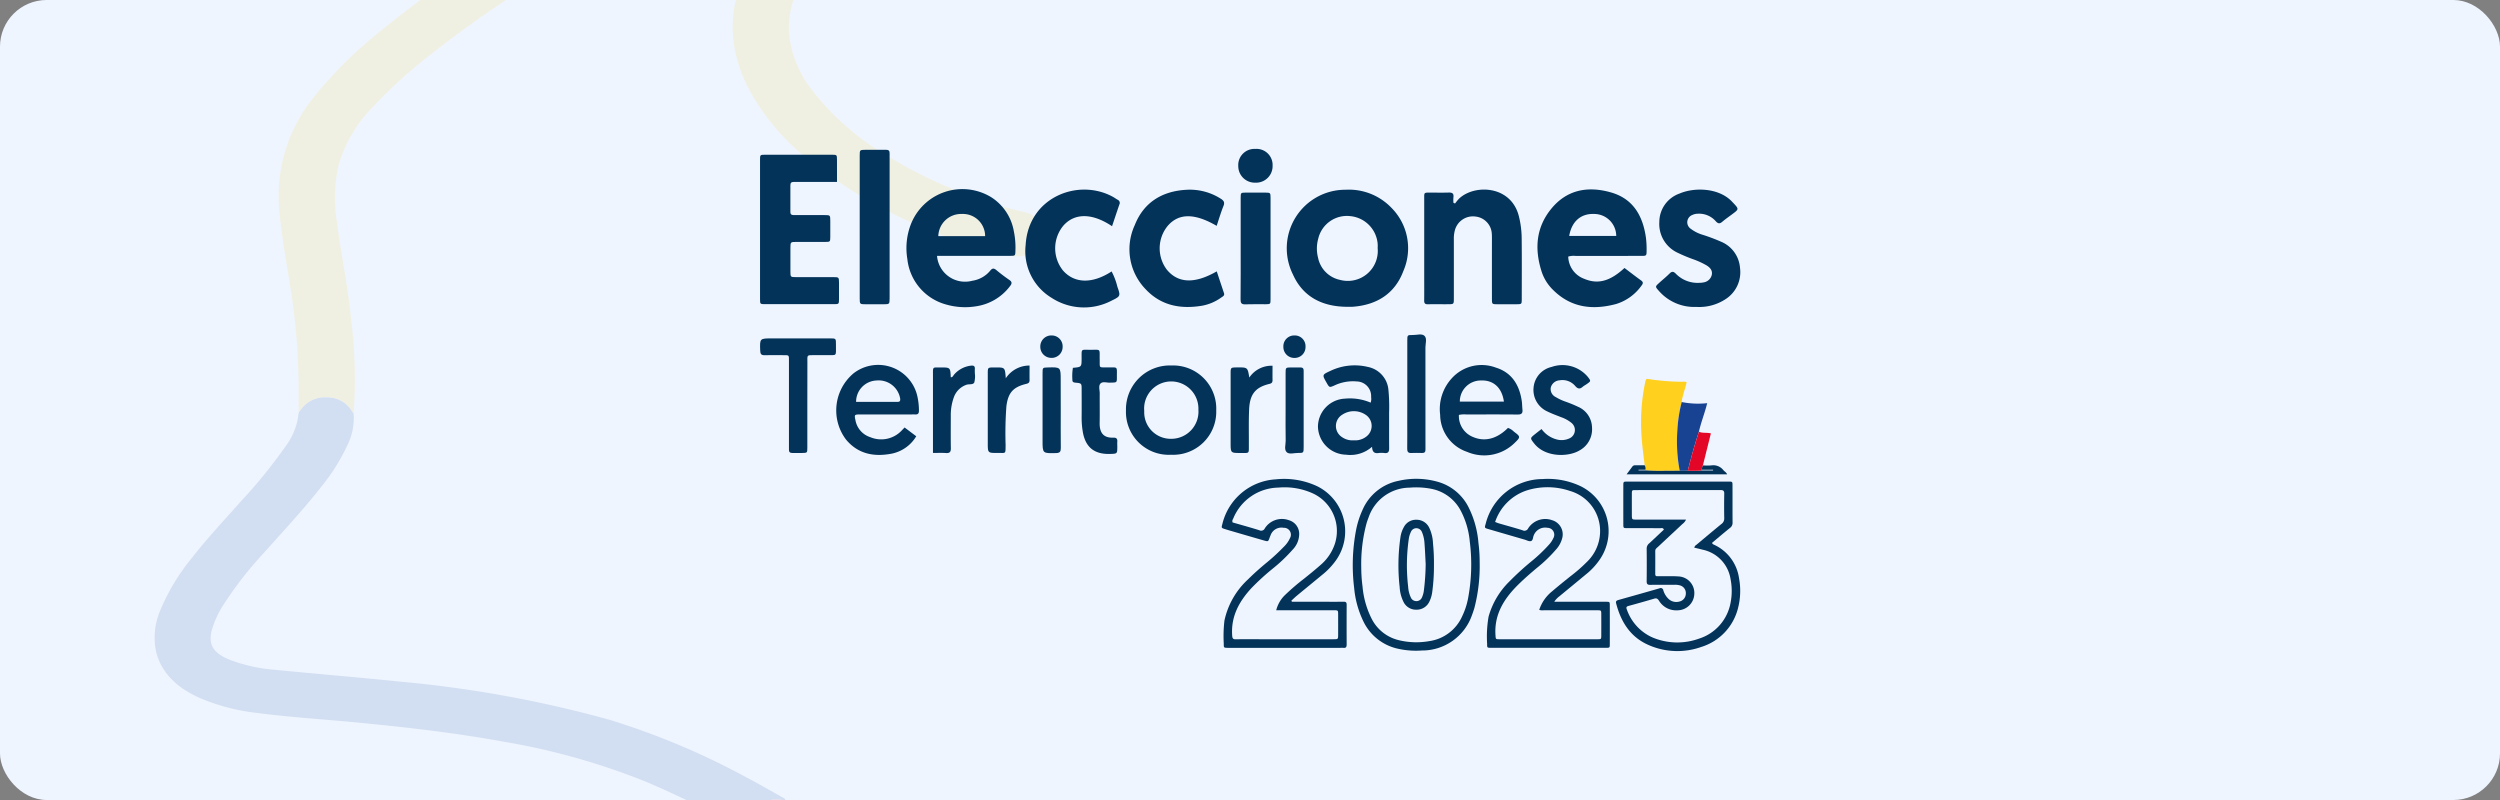 <svg xmlns="http://www.w3.org/2000/svg" xmlns:xlink="http://www.w3.org/1999/xlink" width="375" height="120" viewBox="0 0 375 120"><rect x="0" y="0" width="375" height="120" fill="#808080" stroke="none"/><defs><style>.a{fill:#eef5ff;}.b{clip-path:url(#a);}.c{opacity:0.13;}.d{fill:#ffd01e;}.e{fill:#184393;}.f{fill:#e40626;}.g{fill:#04335a;}</style><clipPath id="a"><rect class="a" width="375" height="120" rx="7" transform="translate(445 284) rotate(180)"/></clipPath></defs><g transform="translate(0 -71)"><rect class="a" width="375" height="120" rx="7" transform="translate(375 191) rotate(180)"/><g class="b" transform="translate(-70 -93)"><g transform="translate(92 99.195)"><g class="c" transform="translate(-8 31)"><path class="d" d="M-1199.512,186.8c-.007-1.391-.022-2.781-.02-4.172a95.669,95.669,0,0,0-1.267-14.82c-.575-3.713-1.277-7.415-1.611-11.15a23.5,23.5,0,0,1,5.072-17.08,62.892,62.892,0,0,1,9.86-9.822c16.185-13.313,35.092-23.454,56.259-30.97,6.027-2.14,12.147-4.095,18.319-5.946a8.628,8.628,0,0,1,8.531,1.578,5.118,5.118,0,0,1,.538.475c1.234,1.4,2.518,2.768,3.667,4.209a4.318,4.318,0,0,1,1.02,3.571c-.356,1.891-1.766,3.144-3.756,4.054a93.058,93.058,0,0,0-9.974,5.176,35.063,35.063,0,0,0-9.993,8.539,13.771,13.771,0,0,0-3.1,9.474,16.434,16.434,0,0,0,3.359,8.375,39.539,39.539,0,0,0,11.8,10.233,70.056,70.056,0,0,0,19.89,8.128,5.115,5.115,0,0,1,2.367,1.136,2.835,2.835,0,0,1,.359,3.982,4.735,4.735,0,0,1-4.784,1.42,68.321,68.321,0,0,1-7.173-2.032,72.133,72.133,0,0,1-22.722-12.188,33.677,33.677,0,0,1-9.482-11.413c-3.494-7.409-2.533-14.485,2.734-21.179a45,45,0,0,1,13-10.651c2.343-1.366,4.793-2.6,7.268-3.806.955-.464.949-.473.379-1.181-1.225-1.521-1.22-1.511-3.384-.854-8.833,2.685-17.528,5.62-25.921,9.106a171.024,171.024,0,0,0-40.713,23.511,75.322,75.322,0,0,0-9.581,8.624,20.633,20.633,0,0,0-4.993,8.675,22.29,22.29,0,0,0-.239,8.205c.634,5.034,1.724,10.03,2.179,15.078a70.5,70.5,0,0,1,.345,13.885c-.122-.188-.243-.376-.366-.564a4.215,4.215,0,0,0-3.609-1.893,4.354,4.354,0,0,0-3.862,1.737C-1199.248,186.437-1199.379,186.621-1199.512,186.8Z" transform="translate(1230.317 -91.091)"/><path class="e" d="M-1252.965,540.419c.133-.184.264-.368.4-.55a4.353,4.353,0,0,1,3.861-1.737,4.215,4.215,0,0,1,3.609,1.893c.123.187.244.376.366.564a9.068,9.068,0,0,1-.939,4.714,29.408,29.408,0,0,1-3.965,6.286c-2.648,3.39-5.644,6.587-8.541,9.838a55.593,55.593,0,0,0-6.135,7.891,14.423,14.423,0,0,0-1.659,3.6c-.62,2.235.12,3.532,2.672,4.566a24.414,24.414,0,0,0,6.792,1.5c6.188.609,12.392,1.116,18.574,1.756a177.479,177.479,0,0,1,31.576,5.736,111.688,111.688,0,0,1,20.64,8.693c1.788.939,3.523,1.941,5.274,2.923.2.113.5.2.451.472-.306-.039-.61-.1-.918-.115-3.214-.185-5.361,2.016-4.369,4.474.094.232.3.44.221.707a2.954,2.954,0,0,1-1.12-.55,136.4,136.4,0,0,0-14.865-7.376,103.161,103.161,0,0,0-21.369-5.972c-7.17-1.308-14.439-2.132-21.735-2.838-5.083-.492-10.195-.795-15.25-1.465a30.416,30.416,0,0,1-8.334-2.188c-3.406-1.5-5.745-3.7-6.581-6.789a10.235,10.235,0,0,1,.6-6.433,31.226,31.226,0,0,1,4.76-7.867c2.286-2.939,4.889-5.7,7.391-8.521a77.808,77.808,0,0,0,6.551-8.064A10.177,10.177,0,0,0-1252.965,540.419Z" transform="translate(1283.77 -444.706)"/><path class="f" d="M-929.414,835.068c.081-.267-.127-.475-.221-.707-.992-2.458,1.155-4.659,4.369-4.474.308.018.612.075.918.115a2.983,2.983,0,0,1,1.046.41,60.825,60.825,0,0,1,12.761,10,26.045,26.045,0,0,1,6.915,12.824,31.488,31.488,0,0,1,.267,8.856c-.3,3.378-1.044,6.724-1.172,10.115a1.732,1.732,0,0,0,.148,1.131,21.689,21.689,0,0,1,2.935-.95,3.838,3.838,0,0,0,3.1-2.44c2.258-4.837,4.88-9.563,6.72-14.526a63.916,63.916,0,0,0,3.942-15.469c.193-1.832,2.1-3.1,4.393-3.014s3.978,1.5,3.948,3.368a32.36,32.36,0,0,1-1.006,6.574,90.927,90.927,0,0,1-8.255,21.624c-.9,1.745-1.784,3.5-2.626,5.26a8.384,8.384,0,0,1-6.084,4.575,36.8,36.8,0,0,0-4.183,1.406,14.133,14.133,0,0,1-4.2.993,6.463,6.463,0,0,1-6.156-2.892,7.309,7.309,0,0,1-1-3.2,32.858,32.858,0,0,1,.41-7.684,77.459,77.459,0,0,0,.885-7.881c.282-6.377-2.409-11.876-7.686-16.613a60.414,60.414,0,0,0-8.433-6.234c-.491-.306-.961-.634-1.441-.951-.054-.121-.112-.238-.316-.219Z" transform="translate(1028.13 -676.142)"/><path class="d" d="M-1310.088,108.768a42.115,42.115,0,0,1,3.438-16.029,16.109,16.109,0,0,1,2.7-4.278,7.38,7.38,0,0,1,2.289-1.77,5.279,5.279,0,0,1,6.4,1.59c.513.761.169,1.521-.807,2.016a8.307,8.307,0,0,1-2.525.647c-1.08.165-1.428.512-1.333,1.39a3.137,3.137,0,0,0,.988,1.95,1.775,1.775,0,0,1,.359,2.3c-.307.591-.659,1.168-.991,1.751a1.8,1.8,0,0,0,.529,2.633.727.727,0,0,1,.282,1.033,69.2,69.2,0,0,1-4.921,9.918,14.207,14.207,0,0,1-1.957,2.543,5.726,5.726,0,0,1-1.03.833,1.536,1.536,0,0,1-2.24-.356,5.378,5.378,0,0,1-.9-2.443A16.451,16.451,0,0,1-1310.088,108.768Z" transform="translate(1310.107 -86.194)"/><path class="e" d="M-1211.62,105.4a11.278,11.278,0,0,1,3.873-7.892,8.389,8.389,0,0,1,1.063-.81,6.149,6.149,0,0,1,7.64.324c1.94,1.564,1.971,1.8,1.148,3.939a13.484,13.484,0,0,1-6.284,6.972c-1.31.737-2.681,1.4-3.986,2.148a1.126,1.126,0,0,1-1.479-.166,5.452,5.452,0,0,1-1.973-3.982C-1211.634,105.753-1211.62,105.574-1211.62,105.4Z" transform="translate(1237.073 -93.593)"/></g></g></g><g transform="translate(33.659 -131.172)"><g transform="translate(80.341 224.51)"><path class="g" d="M-1088.119,431.336h-4.283c-.737,0-1.474.01-2.21,0-.353-.005-.5.137-.5.493.009,1.334.014,2.668,0,4-.005.472.277.481.619.48q2.262-.009,4.526,0c.83,0,.835.011.841.873.006.807.01,1.615,0,2.422-.01.715-.02.725-.774.729-1.438.008-2.877,0-4.315,0-.883,0-.887.009-.891.934q-.006,1.738,0,3.475c0,.86.01.869.843.871,1.859.006,3.719,0,5.578,0,.853,0,.859.01.868.864q.012,1.211,0,2.422c-.009.751-.017.765-.743.769-1.579.009-3.158,0-4.736,0-1.859,0-3.719.006-5.578,0-.771,0-.791-.017-.791-.722q-.007-10.478,0-20.957c0-.719.021-.735.783-.736q5-.009,10,0c.743,0,.754.016.761.744C-1088.112,429.088-1088.119,430.17-1088.119,431.336Z" transform="translate(1099.67 -426.382)"/><path class="g" d="M-702.242,470.59c-3.673,0-6.65-1.411-8.183-4.828a8.785,8.785,0,0,1,7.873-12.731,8.832,8.832,0,0,1,6.842,2.659,8.591,8.591,0,0,1,1.831,9.554c-1.286,3.414-4.02,5.085-7.627,5.344C-701.751,470.605-702,470.59-702.242,470.59Zm4.519-8.771c0-.211.016-.423,0-.632a4.551,4.551,0,0,0-4.143-4.2,4.411,4.411,0,0,0-4.78,3.412,5.5,5.5,0,0,0-.025,2.815,4.248,4.248,0,0,0,3.289,3.336A4.5,4.5,0,0,0-697.723,461.819Z" transform="translate(790.376 -446.908)"/><path class="g" d="M-522.2,462.878a3.647,3.647,0,0,0,2.411,3.338c2.043.86,3.868.36,6.027-1.631.825.623,1.649,1.269,2.5,1.877.382.273.257.511.045.779a7.307,7.307,0,0,1-3.772,2.741c-3.494.942-6.754.6-9.466-2.085a6.775,6.775,0,0,1-1.728-2.738c-1.1-3.425-.869-6.69,1.5-9.531s5.514-3.342,8.9-2.375c3.307.945,4.758,3.49,5.228,6.713a13.6,13.6,0,0,1,.109,2c0,.8-.028.807-.828.808-3.266,0-6.531,0-9.8.005A2.8,2.8,0,0,0-522.2,462.878Zm.14-3.095H-515a3.32,3.32,0,0,0-3.327-3.3C-520.306,456.41-521.681,457.6-522.058,459.783Z" transform="translate(643.436 -446.727)"/><path class="g" d="M-987.166,462.568a4.216,4.216,0,0,0,5.293,3.728,4.317,4.317,0,0,0,2.689-1.516c.325-.41.568-.375.938-.067.619.516,1.261,1.008,1.928,1.461.448.3.393.57.1.932a7.769,7.769,0,0,1-4.914,2.994,10.268,10.268,0,0,1-4.69-.245,7.927,7.927,0,0,1-5.794-6.8,9.948,9.948,0,0,1,.545-5.279,8.3,8.3,0,0,1,12.025-4.017,7.585,7.585,0,0,1,3.4,5.108,11.934,11.934,0,0,1,.239,2.93c-.02.745-.021.76-.752.763-1.894.009-3.788,0-5.683,0Zm7.216-2.968a3.329,3.329,0,0,0-3.5-3.32,3.414,3.414,0,0,0-3.523,3.32Z" transform="translate(1013.72 -446.522)"/><path class="g" d="M-605.685,455a7.85,7.85,0,0,1,.593-.719c2.28-2.194,7.766-2.045,8.969,2.565a14.1,14.1,0,0,1,.438,3.435c.031,3.02.015,6.041.009,9.061,0,.746-.016.757-.748.765q-1.474.016-2.948,0c-.766-.008-.776-.018-.777-.843q-.007-4.372,0-8.745c0-.316.007-.633-.017-.948a2.733,2.733,0,0,0-2.43-2.615,2.8,2.8,0,0,0-3.118,2.085,4.751,4.751,0,0,0-.148,1.354q.005,4.425,0,8.85c0,.851-.01.856-.853.861-1.018.006-2.036-.011-3.054.006-.409.007-.55-.152-.544-.556.017-1.159.006-2.318.006-3.477q0-5.9,0-11.8c0-.929-.069-.921.916-.917.913,0,1.826.021,2.738-.007.514-.016.807.1.73.692a6.466,6.466,0,0,0-.006.836Z" transform="translate(709.939 -446.809)"/><path class="g" d="M-433.4,470.535a7.046,7.046,0,0,1-5.656-2.438c-.536-.6-.526-.62.062-1.156.518-.473,1.068-.913,1.564-1.408.351-.35.577-.347.939.013a4.543,4.543,0,0,0,3.517,1.375,3.138,3.138,0,0,0,.627-.06,1.488,1.488,0,0,0,1.255-1.126c.145-.7-.275-1.117-.812-1.449a12.4,12.4,0,0,0-2.006-.912,23.482,23.482,0,0,1-2.323-.974,4.752,4.752,0,0,1-2.726-4.615,4.533,4.533,0,0,1,3.052-4.264c2.213-.952,5.968-.882,7.936,1.311.023.026.049.05.074.076.9.957.9.956-.12,1.715-.506.378-1.028.737-1.507,1.146-.373.319-.619.294-.956-.072a3.325,3.325,0,0,0-2.717-1.141,1.949,1.949,0,0,0-.812.186,1.173,1.173,0,0,0-.257,2.058,5.662,5.662,0,0,0,1.871.934,27.011,27.011,0,0,1,2.652,1,4.622,4.622,0,0,1,2.888,3.957,4.8,4.8,0,0,1-2.2,4.7A7.187,7.187,0,0,1-433.4,470.535Z" transform="translate(573.858 -446.835)"/><path class="g" d="M-891.044,458.425c-2.946-1.98-5.57-2-7.26-.135a5.319,5.319,0,0,0-.1,6.778c1.727,1.961,4.4,2.026,7.294.14a9.879,9.879,0,0,1,.866,2.3c.488,1.368.484,1.425-.854,2.074a8.92,8.92,0,0,1-9.037-.427,8.169,8.169,0,0,1-3.87-7.911c.407-7.2,7.927-10.075,13.1-7.22.245.135.473.3.716.442a.506.506,0,0,1,.245.7C-890.312,456.223-890.66,457.286-891.044,458.425Z" transform="translate(943.852 -446.831)"/><path class="g" d="M-814.27,458.431c-3.323-1.94-5.73-1.911-7.372.039a5.307,5.307,0,0,0-.1,6.534c1.691,2.049,4.179,2.153,7.485.253.365,1.1.723,2.18,1.085,3.259.126.374-.17.5-.389.65a7.033,7.033,0,0,1-2.875,1.24c-3.231.548-6.187,0-8.5-2.484a8.612,8.612,0,0,1-1.615-9.609c1.334-3.378,4.06-5.077,7.687-5.29a8.618,8.618,0,0,1,5.212,1.337c.45.283.627.543.4,1.1C-813.641,456.425-813.932,457.429-814.27,458.431Z" transform="translate(882.769 -446.89)"/><path class="g" d="M-1026.2,435.1q0-5.322,0-10.644c0-.858.011-.866.867-.873,1.018-.008,2.037.008,3.054-.006.4-.005.59.142.565.552-.013.21,0,.421,0,.632v20.762c0,.105,0,.211,0,.316-.01.9-.01.908-.922.913q-1.317.007-2.633,0c-.922-.005-.929-.009-.93-.9q-.005-4.743,0-9.485Z" transform="translate(1041.156 -423.449)"/><path class="g" d="M-745.537,463.347c0-2.49,0-4.98,0-7.47,0-.749.019-.759.748-.767q1.472-.016,2.944,0c.775.008.787.017.789.835q.008,4.051,0,8.1c0,2.35,0,4.7,0,7.049,0,.742-.016.753-.749.761-1.016.011-2.034-.027-3.049.014-.58.024-.7-.215-.7-.739C-745.526,468.537-745.537,465.942-745.537,463.347Z" transform="translate(817.639 -448.557)"/><path class="g" d="M-744.742,422.957a2.412,2.412,0,0,1,2.6,2.517,2.483,2.483,0,0,1-2.6,2.546,2.483,2.483,0,0,1-2.55-2.5A2.424,2.424,0,0,1-744.742,422.957Z" transform="translate(819.032 -422.957)"/><g transform="translate(0.001 27.832)"><path class="g" d="M-1042.884,591.5l1.75,1.318a5.59,5.59,0,0,1-3.617,2.595c-2.662.526-5.083.105-6.918-2.1a7.256,7.256,0,0,1,1.131-9.937,6.026,6.026,0,0,1,9.621,3.687,10.042,10.042,0,0,1,.187,1.923c0,.416-.162.587-.572.562-.25-.016-.5,0-.752,0-2.508,0-5.017-.005-7.525,0-.835,0-.854.048-.676.858a3.273,3.273,0,0,0,2.229,2.549,4.223,4.223,0,0,0,4.741-1.034Zm-7.274-3.841q3.109,0,6.212,0c.425,0,.441-.242.387-.568a3.276,3.276,0,0,0-3.532-2.639A3.19,3.19,0,0,0-1050.157,587.656Z" transform="translate(1064.571 -577.548)"/><path class="g" d="M-614.75,589.784a3.382,3.382,0,0,0,2.118,3.312c1.776.758,3.6.285,5.243-1.362a2.244,2.244,0,0,1,.881.555c1.026.757,1.035.819.084,1.731a6.5,6.5,0,0,1-7.094,1.308,5.932,5.932,0,0,1-4.044-5.562,6.832,6.832,0,0,1,1.737-5.467,6.033,6.033,0,0,1,6.6-1.617c2.371.722,3.525,2.56,3.895,4.935.071.458.067.928.115,1.391.06.572-.194.726-.746.72-2.543-.025-5.086-.014-7.629-.009A3.874,3.874,0,0,0-614.75,589.784Zm6.751-2c-.3-2.106-1.582-3.248-3.462-3.165a3.152,3.152,0,0,0-3.15,3.165Z" transform="translate(719.584 -577.717)"/><path class="g" d="M-837.321,595.927a6.426,6.426,0,0,1-6.775-6.648,6.586,6.586,0,0,1,6.841-6.743,6.475,6.475,0,0,1,6.7,6.732A6.458,6.458,0,0,1-837.321,595.927Zm.058-2.392a4.078,4.078,0,0,0,4.033-4.367,4.083,4.083,0,0,0-4.175-4.237,4.066,4.066,0,0,0-3.949,4.441A3.974,3.974,0,0,0-837.262,593.534Z" transform="translate(898.99 -577.884)"/><path class="g" d="M-697.487,594.652a4.915,4.915,0,0,1-3.9,1.188,4.314,4.314,0,0,1-4.217-4.188,4.238,4.238,0,0,1,4.047-4.221,7.911,7.911,0,0,1,3.859.6,1.749,1.749,0,0,0,.069-.838,2.2,2.2,0,0,0-2.156-2.341,6.463,6.463,0,0,0-3.343.6c-.759.339-.766.324-1.193-.428-.666-1.173-.667-1.175.562-1.746a8.415,8.415,0,0,1,5.658-.6,3.834,3.834,0,0,1,3.069,3.451,26.1,26.1,0,0,1,.1,3.439c.01,1.757-.01,3.515.01,5.272.006.526-.119.824-.716.75a3.206,3.206,0,0,0-.859,0C-697.112,595.679-697.46,595.457-697.487,594.652Zm-2.754-.971a2.722,2.722,0,0,0,1.9-.565,2,2,0,0,0-.136-3.282,3.148,3.148,0,0,0-3.45-.014,1.984,1.984,0,0,0-.042,3.4A2.7,2.7,0,0,0-700.241,593.681Z" transform="translate(789.296 -577.805)"/><path class="g" d="M-1101.014,572.838c0,2.188,0,4.375,0,6.563,0,.77-.017.775-.757.79-.5.009-1-.009-1.5,0-.375.009-.513-.173-.5-.525.009-.251,0-.5,0-.753q0-6.186,0-12.373c0-1.129.1-1.014-1.057-1.02-.86,0-1.721-.023-2.58.007-.523.018-.66-.194-.677-.693-.062-1.831-.08-1.83,1.786-1.83q4.355,0,8.709,0c.858,0,.877.013.868.893-.021,1.911.264,1.586-1.549,1.619-.538.01-1.075,0-1.613,0-1.268,0-1.118-.063-1.12,1.076Q-1101.019,569.717-1101.014,572.838Z" transform="translate(1108.113 -562.415)"/><path class="g" d="M-550.212,591.951a4.092,4.092,0,0,0,2.439,1.6,2.772,2.772,0,0,0,1.683-.172,1.371,1.371,0,0,0,.344-2.368,4.991,4.991,0,0,0-1.5-.827c-.7-.278-1.408-.531-2.08-.862a3.544,3.544,0,0,1-2.084-3.568,3.482,3.482,0,0,1,2.7-3.115,4.957,4.957,0,0,1,5.45,1.5c.468.611.468.619-.161,1.061-.2.144-.434.258-.622.421-.443.384-.751.3-1.132-.143a2.506,2.506,0,0,0-2.328-.834,1.456,1.456,0,0,0-1.323,1.089,1.32,1.32,0,0,0,.742,1.421,7.453,7.453,0,0,0,1.453.683,18.9,18.9,0,0,1,1.884.771,3.457,3.457,0,0,1,2.108,3.115,3.61,3.61,0,0,1-1.921,3.463c-1.608.954-5.1,1.07-6.781-1.1-.583-.752-.6-.763.113-1.338C-550.92,592.5-550.607,592.259-550.212,591.951Z" transform="translate(667.442 -577.766)"/><path class="g" d="M-882.747,573.9c1.3-.119,1.3-.119,1.307-1.393.009-1.508-.159-1.316,1.313-1.313,1.631,0,1.368-.214,1.4,1.441.022,1.371-.175,1.18,1.192,1.2,1.589.025,1.376-.234,1.387,1.457.005.807-.014.808-.833.825-.036,0-.072,0-.107,0-.521.06-1.176-.242-1.534.155-.306.339-.1.959-.1,1.454-.012,1.469.018,2.938-.01,4.407-.026,1.347.435,2.3,2.048,2.241.488-.018.633.18.6.624-.02.249,0,.5,0,.752-.006,1.034-.006,1.034-1.076,1.066-2.418.072-3.749-1.037-4.121-3.438a12.329,12.329,0,0,1-.155-2.033c.015-1.4.006-2.795,0-4.192,0-.927,0-.942-.925-1.028-.3-.028-.478-.106-.462-.428A7.713,7.713,0,0,1-882.747,573.9Z" transform="translate(929.68 -568.895)"/><path class="g" d="M-641.168,569.143q0-4.035,0-8.071c0-.813.013-.835.823-.825.6.008,1.369-.261,1.766.135s.13,1.158.131,1.758q.017,7.264.006,14.528c0,.251-.01.5,0,.753.014.352-.12.532-.5.523-.537-.014-1.076-.022-1.613,0-.467.023-.631-.164-.625-.626.019-1.363.006-2.726.006-4.089Z" transform="translate(738.261 -560.165)"/><path class="g" d="M-765.788,584.48a4.018,4.018,0,0,1,3.484-1.77c0,.744-.011,1.452,0,2.16.008.353-.141.485-.481.568-2.069.5-2.927,1.527-3.029,3.8-.08,1.788-.032,3.582-.042,5.374-.007,1.336.119,1.177-1.229,1.183-1.507.007-1.507,0-1.507-1.551q0-5.16,0-10.32c0-.949.009-.949.919-.962h.107C-766.039,582.951-766.039,582.951-765.788,584.48Z" transform="translate(839.183 -578.018)"/><path class="g" d="M-983.333,595.706V594.5q0-5.218,0-10.436c0-1.341-.091-1.173,1.122-1.18,1.484-.009,1.484,0,1.548,1.47.3.016.366-.257.507-.414a3.952,3.952,0,0,1,2.506-1.328c.388-.052.631.038.6.494-.016.214,0,.43,0,.646a3.663,3.663,0,0,1-.083,1.374c-.187.395-.785.21-1.185.355a3.068,3.068,0,0,0-1.9,1.925,7.818,7.818,0,0,0-.441,2.745c0,1.614-.02,3.228.01,4.841.01.563-.174.765-.737.726C-981.991,595.674-982.6,595.706-983.333,595.706Z" transform="translate(1009.277 -577.933)"/><path class="g" d="M-941.065,584.509A4.225,4.225,0,0,1-937.5,582.6c0,.767-.012,1.477,0,2.187.009.359-.157.48-.489.561-1.988.484-2.729,1.329-2.986,3.374a54.771,54.771,0,0,0-.117,5.8c-.027,1.414.09,1.171-1.219,1.184-1.457.014-1.457,0-1.457-1.486q0-5.214,0-10.428c0-.894.01-.894.858-.909.107,0,.215,0,.323,0C-941.187,582.883-941.187,582.883-941.065,584.509Z" transform="translate(977.933 -577.938)"/><path class="g" d="M-729.208,590.39c0-1.865-.006-3.729,0-5.594,0-.839.016-.843.811-.857.466-.008.932.009,1.4,0,.372-.008.514.174.5.525-.007.143,0,.287,0,.431q0,5.486,0,10.972c0,.891-.011.908-.86.9-.569-.005-1.289.243-1.669-.1-.439-.4-.159-1.155-.169-1.754C-729.225,593.4-729.208,591.9-729.208,590.39Z" transform="translate(808.046 -578.994)"/><path class="g" d="M-901.542,590.29c0,1.9-.014,3.792.008,5.687.006.532-.13.747-.714.76-2.024.045-2.023.069-2.023-1.9q0-5.044,0-10.088c0-.836.014-.836.8-.857,1.921-.052,1.921-.052,1.921,1.894Q-901.542,588.036-901.542,590.29Z" transform="translate(946.654 -578.945)"/><path class="g" d="M-727.213,562.566a1.634,1.634,0,0,1-1.7,1.68,1.637,1.637,0,0,1-1.623-1.651,1.621,1.621,0,0,1,1.648-1.721A1.611,1.611,0,0,1-727.213,562.566Z" transform="translate(809.041 -560.726)"/><path class="g" d="M-902.544,562.612a1.646,1.646,0,0,1-1.755,1.624,1.655,1.655,0,0,1-1.594-1.691,1.65,1.65,0,0,1,1.713-1.673A1.64,1.64,0,0,1-902.544,562.612Z" transform="translate(947.938 -560.725)"/></g></g><g transform="translate(149.608 259.009)"><path class="g" d="M-606.157,687.846h.875q3.444,0,6.889,0c.554,0,.566.011.567.557q.008,2.892,0,5.784c0,.554-.012.566-.564.566q-8.632,0-17.263,0c-.562,0-.582-.016-.573-.568a17.53,17.53,0,0,1,.215-4.1,11.8,11.8,0,0,1,3.1-5.258,42.66,42.66,0,0,1,3.453-3.145,23.082,23.082,0,0,0,2.462-2.348,3.765,3.765,0,0,0,.709-1.044,1.036,1.036,0,0,0-.906-1.539,1.828,1.828,0,0,0-2.042,1.145c-.145.3-.083.776-.453.857-.272.06-.6-.135-.9-.223q-2.733-.793-5.465-1.59c-.562-.165-.571-.177-.4-.756a8.843,8.843,0,0,1,8.554-6.744,11.486,11.486,0,0,1,5.689,1.067,7.506,7.506,0,0,1,2.887,10.993,10.263,10.263,0,0,1-1.729,1.949q-2.164,1.793-4.336,3.579A3.258,3.258,0,0,0-606.157,687.846Zm-8.869-11.97c.218.083.382.16.553.209,1.189.345,2.386.666,3.567,1.039a.607.607,0,0,0,.834-.287,3.049,3.049,0,0,1,3.609-1.222,2.211,2.211,0,0,1,1.52,2.608,3.989,3.989,0,0,1-.957,1.795,21.6,21.6,0,0,1-2.849,2.741c-1.033.865-2.051,1.749-3,2.706-2.014,2.038-3.42,4.354-3.225,7.371.04.616.015.632.594.632q7.364.006,14.727,0c.536,0,.544-.015.547-.583q.009-1.584,0-3.169c0-.584-.011-.591-.618-.592q-4,0-8,0a1.6,1.6,0,0,1-.688-.061,5.945,5.945,0,0,1,1.941-2.79c.882-.755,1.786-1.484,2.691-2.212a22.913,22.913,0,0,0,2.507-2.181,6.4,6.4,0,0,0,1.976-4.2,6.248,6.248,0,0,0-4.483-6.45,10.44,10.44,0,0,0-6.387-.12A7.466,7.466,0,0,0-615.026,675.875Z" transform="translate(656.029 -654.419)"/><path class="g" d="M-863.849,687.815h4.422c1.109,0,2.219.011,3.328-.006.348-.005.455.121.453.459q-.016,2.973,0,5.946c0,.36-.083.559-.482.515a4.313,4.313,0,0,0-.475,0h-16.56c-.106,0-.211,0-.317,0-.593-.011-.608-.012-.6-.61a20.118,20.118,0,0,1,.1-3.481,11.76,11.76,0,0,1,3.519-6.162c.935-.933,1.928-1.805,2.95-2.644a29.676,29.676,0,0,0,2.439-2.263,4.111,4.111,0,0,0,.915-1.282,1.037,1.037,0,0,0-.952-1.566,1.732,1.732,0,0,0-1.956,1.139c-.054.121-.1.245-.145.369-.209.567-.21.573-.825.4q-2.584-.745-5.166-1.5c-.228-.066-.454-.136-.681-.208-.561-.175-.577-.18-.41-.767a8.761,8.761,0,0,1,8-6.7,11.731,11.731,0,0,1,6.245,1.042,7.544,7.544,0,0,1,2.768,11.145,10.9,10.9,0,0,1-1.708,1.865c-1.383,1.146-2.776,2.28-4.16,3.424-.278.23-.534.485-.8.729Zm-2.365,1.277a4.787,4.787,0,0,1,1.31-2.276,34.339,34.339,0,0,1,2.884-2.476c.824-.661,1.647-1.324,2.437-2.025a7.105,7.105,0,0,0,2.16-3.172,6.213,6.213,0,0,0-3.442-7.646,10.273,10.273,0,0,0-5.029-.805,7.453,7.453,0,0,0-6.749,4.6c-.084.182-.225.359-.107.627,1.318.38,2.665.749,4,1.167a.6.6,0,0,0,.83-.288,3.041,3.041,0,0,1,3.612-1.215,2.133,2.133,0,0,1,1.543,2.068,3.413,3.413,0,0,1-.986,2.353,23.706,23.706,0,0,1-2.919,2.789,35.553,35.553,0,0,0-3.22,2.934c-1.88,2.016-3.141,4.3-2.927,7.185.031.412.135.541.542.534,1.188-.022,2.377-.008,3.566-.008q5.546,0,11.093,0c.684,0,.689-.007.691-.685q.005-1.506,0-3.013c0-.639-.009-.646-.647-.647q-3.367,0-6.735,0Z" transform="translate(874.379 -654.389)"/><path class="g" d="M-473.8,681.178a.6.6,0,0,0,.338.281,6.525,6.525,0,0,1,3.72,5,10.382,10.382,0,0,1-.145,4.479,8.162,8.162,0,0,1-5.526,5.845,10.7,10.7,0,0,1-7.889-.289c-2.736-1.19-4.15-3.466-4.876-6.256-.083-.318.077-.427.334-.5,2.055-.579,4.111-1.154,6.162-1.747a.4.4,0,0,1,.588.311,2.945,2.945,0,0,0,.719,1.213,1.694,1.694,0,0,0,1.675.458,1.23,1.23,0,0,0,.978-1.189,1.192,1.192,0,0,0-.9-1.243,2.67,2.67,0,0,0-.863-.081c-1.188,0-2.376-.014-3.564.007-.4.007-.553-.113-.547-.535q.031-2.456,0-4.913a1,1,0,0,1,.41-.8c.732-.678,1.455-1.365,2.173-2.042-.137-.319-.381-.208-.565-.21-1.637-.01-3.274,0-4.911-.008-.6,0-.608-.011-.609-.6q-.006-2.892,0-5.785c0-.588.013-.6.626-.6q7.564,0,15.127,0c.612,0,.623.009.625.593.006,1.849-.006,3.7.009,5.547a.921.921,0,0,1-.38.807C-472.012,679.66-472.909,680.429-473.8,681.178Zm-2.653.706a.655.655,0,0,1,.325-.43c1.234-1.035,2.468-2.07,3.712-3.093a1,1,0,0,0,.457-.855c-.024-1.241-.022-2.483,0-3.724.007-.422-.157-.537-.556-.536-4.251.01-8.5,0-12.752.008-.539,0-.548.016-.551.591-.007,1.03,0,2.061,0,3.091,0,.735,0,.74.714.741q3.287,0,6.574,0h.838a1.651,1.651,0,0,1-.549.671c-1.212,1.139-2.432,2.269-3.645,3.407-.186.174-.423.313-.42.63.009,1.162,0,2.324,0,3.487,0,.186.084.3.281.3s.37,0,.554,0c.871.006,1.745-.035,2.612.029a2.484,2.484,0,0,1,2.411,2.615,2.544,2.544,0,0,1-2.577,2.47,3,3,0,0,1-2.729-1.453c-.188-.277-.35-.408-.7-.3q-1.933.573-3.88,1.1c-.333.09-.347.263-.238.523a7.142,7.142,0,0,0,3.848,4.2,9.572,9.572,0,0,0,6.964.183A6.939,6.939,0,0,0-471,690.091a9.094,9.094,0,0,0-.009-3.468,5.341,5.341,0,0,0-4.2-4.433C-475.619,682.081-476.03,681.989-476.456,681.885Z" transform="translate(547.329 -656.575)"/><path class="g" d="M-726.988,681.79a25.009,25.009,0,0,1-.787,6.854c-.1.329-.2.656-.326.975a7.915,7.915,0,0,1-7.538,5.42,12.345,12.345,0,0,1-3.7-.287,7.515,7.515,0,0,1-5.084-4.067,14.458,14.458,0,0,1-1.39-5.01,28.128,28.128,0,0,1,.28-8.678,13.429,13.429,0,0,1,.958-3.01,7.455,7.455,0,0,1,5.37-4.389,11.833,11.833,0,0,1,5.876.12,7.409,7.409,0,0,1,4.691,3.865,14.5,14.5,0,0,1,1.466,5.311A22.3,22.3,0,0,1-726.988,681.79Zm-17.76.831a21.926,21.926,0,0,0,.192,2.825,13.239,13.239,0,0,0,1.374,4.845,6.162,6.162,0,0,0,4.036,3.192,11.132,11.132,0,0,0,4.632.144,6.369,6.369,0,0,0,4.9-3.719,10.832,10.832,0,0,0,.873-2.621,27.38,27.38,0,0,0,.269-8.6,12.287,12.287,0,0,0-1.386-4.677,6.344,6.344,0,0,0-4.54-3.252,11.774,11.774,0,0,0-3.077-.147,6.556,6.556,0,0,0-6.162,4.431c-.113.3-.221.594-.313.9A23.412,23.412,0,0,0-744.748,682.622Z" transform="translate(765.671 -654.301)"/><path class="d" d="M-463.043,584.368c-.138-1.2-.307-2.4-.407-3.608a29.484,29.484,0,0,1,.481-8.8c.13-.595.139-.584.7-.489a34.632,34.632,0,0,0,4.8.375c.232.007.473-.077.726.087-.216.985-.624,1.936-.745,2.956a22.152,22.152,0,0,0-.658,4.351,23.453,23.453,0,0,0,.361,5.957c-.655,0-1.311.015-1.965,0a30.643,30.643,0,0,1-3.138-.054.18.18,0,0,1-.026-.1A1.007,1.007,0,0,0-463.043,584.368Z" transform="translate(526.474 -571.42)"/><path class="e" d="M-428.038,604.364a23.453,23.453,0,0,1-.361-5.957,22.161,22.161,0,0,1,.658-4.351,12.4,12.4,0,0,0,3.827.171c-.366,1.5-.93,2.859-1.243,4.284-.632,1.926-1.174,3.878-1.668,5.844Z" transform="translate(496.728 -590.59)"/><path class="g" d="M-469.838,656.814l1.213-.01a12.538,12.538,0,0,0,2.062-.035h1.729c0-.035,0-.07,0-.105h-1.7a1.6,1.6,0,0,1,.171-.649,9.135,9.135,0,0,0,1.264,0,1.907,1.907,0,0,1,1.81.714c.168.2.427.305.564.629H-477.81c.323-.435.6-.8.876-1.181a.528.528,0,0,1,.493-.178c.448,0,.9-.006,1.344-.009a1.006,1.006,0,0,1,.13.674h-1.052l0,.1h1.074a30.646,30.646,0,0,0,3.138.054C-471.149,656.83-470.493,656.816-469.838,656.814Z" transform="translate(538.528 -643.041)"/><path class="f" d="M-415.555,628.2a1.6,1.6,0,0,0-.171.65.4.4,0,0,1-.03.105,12.509,12.509,0,0,1-2.062.035c.494-1.965,1.036-3.917,1.668-5.844.557.26,1.181.091,1.793.256Z" transform="translate(487.722 -615.228)"/><path class="g" d="M-695.974,716.188a28.643,28.643,0,0,1-.267,4.107,4.568,4.568,0,0,1-.415,1.356,2.094,2.094,0,0,1-1.975,1.223,2.08,2.08,0,0,1-1.916-1.186,5.642,5.642,0,0,1-.571-2.21,29.375,29.375,0,0,1,.112-7.428,4.36,4.36,0,0,1,.52-1.569,2.045,2.045,0,0,1,1.887-1.1,2.1,2.1,0,0,1,1.916,1.192,6.025,6.025,0,0,1,.568,2.371A28.832,28.832,0,0,1-695.974,716.188Zm-1.241-.173c-.05-.919-.09-2-.176-3.079a5,5,0,0,0-.377-1.691.911.911,0,0,0-.859-.594.872.872,0,0,0-.8.551,3.55,3.55,0,0,0-.32,1.054,27.817,27.817,0,0,0-.095,7.182,4.365,4.365,0,0,0,.4,1.6.883.883,0,0,0,.8.548.891.891,0,0,0,.874-.563,3.476,3.476,0,0,0,.266-.907A33.913,33.913,0,0,0-697.215,716.015Z" transform="translate(727.799 -688.256)"/></g></g></g></svg>